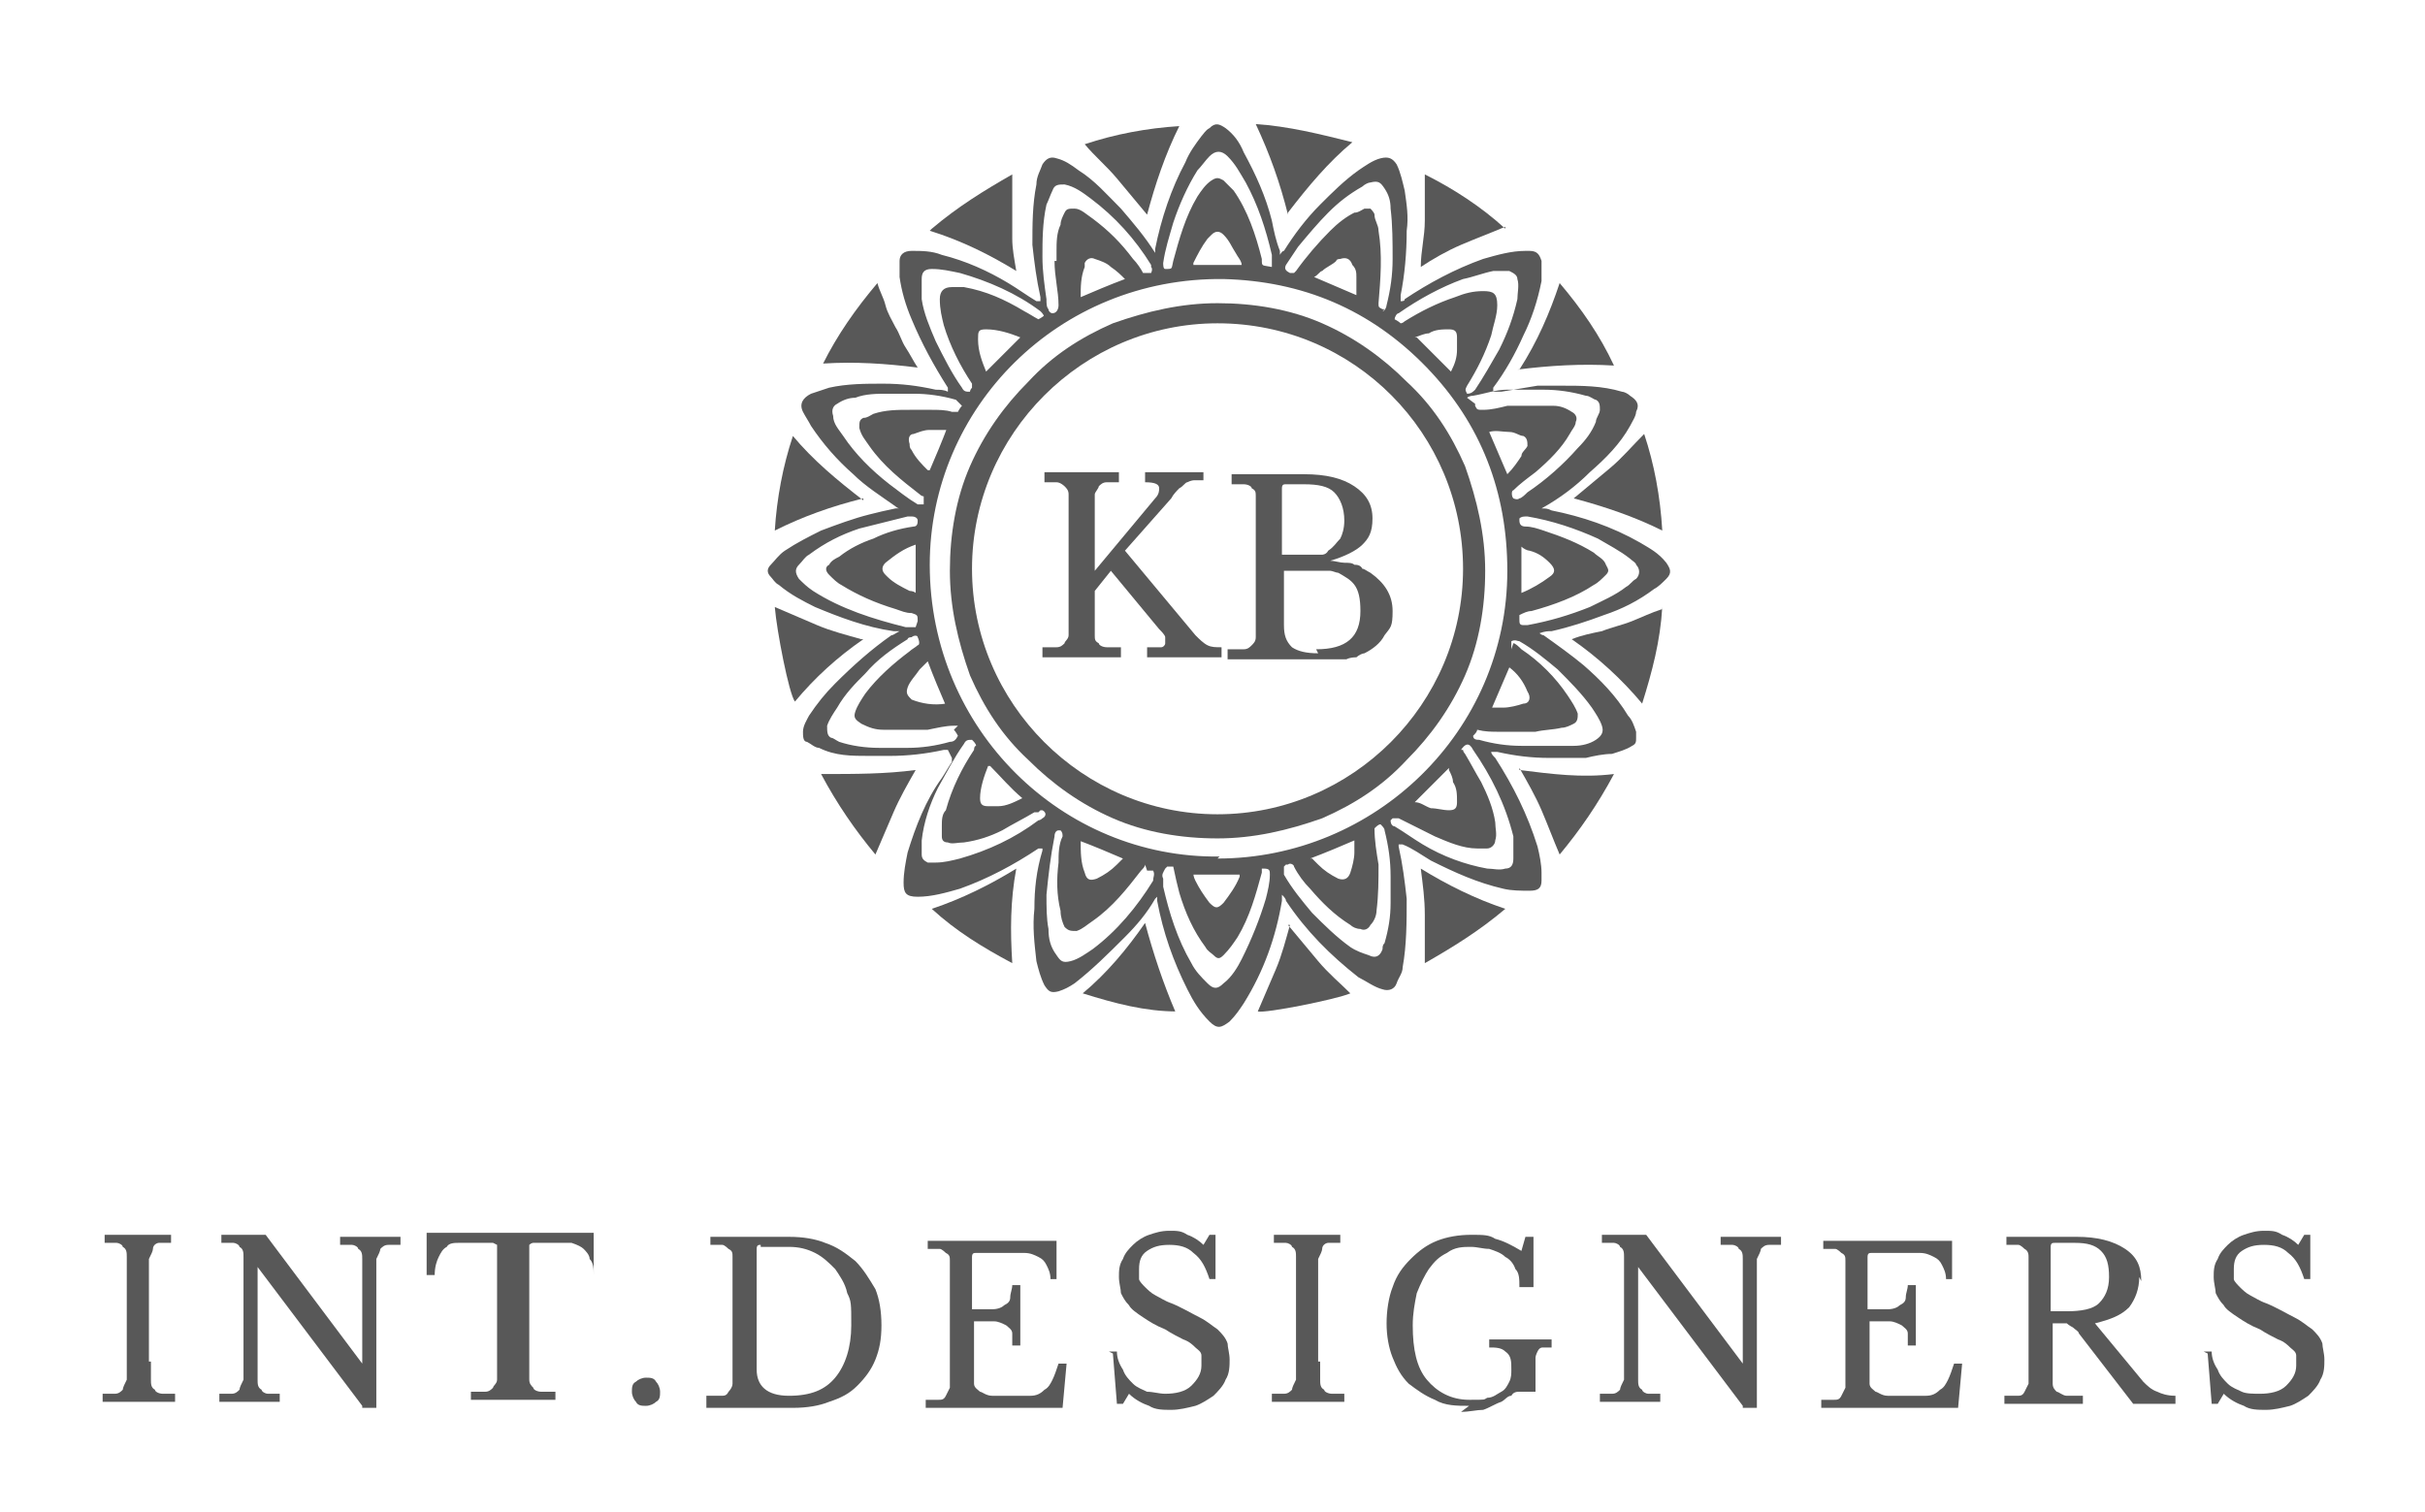 <?xml version="1.0" encoding="UTF-8"?>
<svg id="Warstwa_1" xmlns="http://www.w3.org/2000/svg" width="42.5mm" height="26.5mm" version="1.1" viewBox="0 0 120.5 75">
  <!-- Generator: Adobe Illustrator 29.7.1, SVG Export Plug-In . SVG Version: 2.1.1 Build 8)  -->
  <defs>
    <style>
      .st0 {
        fill: #585858;
      }
    </style>
  </defs>
  <path class="st0" d="M7.5,67.6c0,.4,0,.7,0,.9,0,.2,0,.4.2.5,0,.1.2.2.4.2.2,0,.4,0,.6,0v.4h-3.6v-.4c.3,0,.5,0,.6,0,.2,0,.3-.1.4-.2,0-.1.1-.3.2-.5,0-.2,0-.5,0-.8v-4.5c0-.3,0-.6,0-.8,0-.2,0-.4-.2-.5,0-.1-.2-.2-.3-.2-.1,0-.3,0-.6,0v-.4h3.3v.4c-.2,0-.4,0-.6,0-.1,0-.3.1-.3.3,0,.1-.1.3-.2.5,0,.2,0,.5,0,.8v4.3Z"/>
  <path class="st0" d="M18,69.8l-5.2-6.9h0v4.7c0,.4,0,.7,0,.9,0,.2,0,.4.2.5,0,.1.2.2.3.2.1,0,.3,0,.6,0v.4h-3v-.4c.3,0,.5,0,.6,0,.2,0,.3-.1.4-.2,0-.1.1-.3.2-.5,0-.2,0-.5,0-.8v-4.5c0-.3,0-.6,0-.8,0-.2,0-.4-.2-.5,0-.1-.2-.2-.3-.2-.1,0-.3,0-.6,0v-.4h2.2l4.8,6.4h0v-4.3c0-.4,0-.6,0-.9,0-.2,0-.4-.2-.5,0-.1-.2-.2-.3-.2-.1,0-.3,0-.6,0v-.4h3v.4c-.3,0-.5,0-.6,0-.2,0-.3.1-.4.2,0,.1-.1.3-.2.5,0,.2,0,.5,0,.8v6.6h-.7Z"/>
  <path class="st0" d="M30,63.3h-.5c0-.3,0-.6-.2-.8,0-.2-.2-.4-.3-.5-.1-.1-.3-.2-.6-.3-.2,0-.5,0-.8,0s-.5,0-.7,0c-.2,0-.3,0-.4,0,0,0-.1,0-.2.1,0,0,0,0,0,.2v5.9c0,.2,0,.4,0,.6,0,.2.1.3.2.4,0,.1.2.2.4.2.2,0,.4,0,.7,0v.4h-4.2v-.4c.3,0,.6,0,.7,0,.2,0,.3-.1.4-.2,0-.1.2-.2.2-.4,0-.2,0-.4,0-.6v-5.9c0,0,0-.1,0-.2,0,0,0,0-.2-.1,0,0-.2,0-.3,0-.1,0-.3,0-.6,0s-.6,0-.8,0c-.2,0-.5,0-.6.2-.2.1-.3.3-.4.5-.1.2-.2.5-.2.9h-.4v-2.1h8.3v2.1Z"/>
  <path class="st0" d="M31.4,69.1c0-.2,0-.4.2-.5.1-.1.3-.2.5-.2s.4,0,.5.2c.1.1.2.3.2.5s0,.4-.2.5c-.1.1-.3.2-.5.2s-.4,0-.5-.2c-.1-.1-.2-.3-.2-.5"/>
  <path class="st0" d="M37.8,61.8c-.1,0-.2,0-.2.2v6c0,.8.5,1.3,1.6,1.3s1.8-.3,2.3-.9c.5-.6.8-1.5.8-2.6s0-1.2-.2-1.6c-.1-.5-.4-.9-.6-1.2-.3-.3-.6-.6-1-.8-.4-.2-.8-.3-1.3-.3h-1.4ZM35.1,69.7v-.4c.3,0,.5,0,.7,0,.2,0,.3,0,.4-.2,0,0,.2-.2.2-.4,0-.2,0-.4,0-.6v-5.1c0-.3,0-.5,0-.6,0-.2,0-.3-.2-.4,0,0-.2-.2-.3-.2-.1,0-.3,0-.6,0v-.4h3.9c.7,0,1.3.1,1.8.3.6.2,1,.5,1.5.9.4.4.7.9,1,1.4.2.5.3,1.1.3,1.8s-.1,1.2-.3,1.7-.5.9-.9,1.3c-.4.4-.8.6-1.4.8-.5.2-1.1.3-1.8.3h-4.3Z"/>
  <path class="st0" d="M48.3,65c.4,0,.7,0,1,0,.3,0,.5-.1.6-.2.2-.1.3-.2.3-.4,0-.2.1-.4.1-.6h.4v3h-.4c0-.2,0-.4,0-.6,0-.2-.2-.3-.3-.4-.2-.1-.4-.2-.6-.2-.3,0-.6,0-1,0v2.5c0,.2,0,.4,0,.6,0,.2.2.3.3.4.1,0,.3.2.6.2.2,0,.5,0,.9,0s.7,0,1,0c.3,0,.5-.1.7-.3.2-.1.3-.3.4-.5.1-.2.2-.5.3-.8h.4l-.2,2.2h-6.8v-.4c.3,0,.5,0,.6,0,.2,0,.3,0,.4-.2,0,0,.1-.2.2-.4,0-.2,0-.4,0-.6v-5.1c0-.3,0-.5,0-.6,0-.2,0-.3-.2-.4,0,0-.2-.2-.3-.2-.1,0-.3,0-.6,0v-.4h6.4v1.9c0,0-.3,0-.3,0,0-.3-.1-.5-.2-.7s-.2-.3-.4-.4c-.2-.1-.4-.2-.7-.2-.3,0-.6,0-1,0h-1.4c-.1,0-.2,0-.2.2v3.2Z"/>
  <path class="st0" d="M55.1,67.1h.4c0,.3.1.6.3.9.1.3.3.5.5.7.2.2.5.3.7.4.3,0,.6.1.9.1.5,0,1-.1,1.3-.4.3-.3.5-.6.5-1s0-.4,0-.5c0-.2-.2-.3-.3-.4-.1-.1-.3-.3-.6-.4-.2-.1-.6-.3-.9-.5-.5-.2-.8-.4-1.1-.6-.3-.2-.6-.4-.7-.6-.2-.2-.3-.4-.4-.6,0-.2-.1-.5-.1-.8s0-.6.2-.9c.1-.3.3-.5.5-.7.2-.2.5-.4.8-.5.3-.1.6-.2,1-.2s.6,0,.9.2c.3.1.6.3.8.5l.3-.5h.3v2.2c.1,0-.3,0-.3,0-.2-.6-.4-1-.8-1.3-.3-.3-.7-.4-1.2-.4s-.8.1-1.1.3c-.3.2-.4.5-.4.9s0,.3,0,.5c0,.1.2.3.3.4.1.1.3.3.5.4.2.1.5.3.8.4.5.2,1,.5,1.4.7.4.2.6.4.9.6.2.2.4.4.5.7,0,.2.1.5.1.8s0,.7-.2,1c-.1.3-.4.6-.6.8-.3.2-.6.4-.9.5-.4.1-.8.2-1.2.2s-.8,0-1.1-.2c-.3-.1-.7-.3-1-.6l-.3.5h-.3l-.2-2.5Z"/>
  <path class="st0" d="M65.6,67.6c0,.4,0,.7,0,.9,0,.2,0,.4.2.5,0,.1.2.2.4.2.2,0,.4,0,.6,0v.4h-3.6v-.4c.3,0,.5,0,.6,0,.2,0,.3-.1.4-.2,0-.1.1-.3.2-.5,0-.2,0-.5,0-.8v-4.5c0-.3,0-.6,0-.8,0-.2,0-.4-.2-.5,0-.1-.2-.2-.3-.2-.1,0-.3,0-.6,0v-.4h3.3v.4c-.2,0-.4,0-.6,0-.1,0-.3.1-.3.3,0,.1-.1.3-.2.5,0,.2,0,.5,0,.8v4.3Z"/>
  <path class="st0" d="M73,69.8c-.6,0-1.2,0-1.7-.3-.5-.2-.9-.5-1.3-.8-.4-.4-.6-.8-.8-1.3-.2-.5-.3-1.1-.3-1.7s.1-1.3.3-1.8c.2-.6.5-1,.9-1.4.4-.4.8-.7,1.3-.9.5-.2,1.1-.3,1.7-.3s.9,0,1.2.2c.4.1.8.3,1.3.6l.2-.7h.4v2.5h-.7c0-.4,0-.7-.2-.9-.1-.3-.3-.5-.5-.6-.2-.2-.5-.3-.8-.4-.3,0-.6-.1-.9-.1-.4,0-.8,0-1.2.3-.4.2-.6.4-.9.8-.2.3-.4.7-.6,1.2-.1.5-.2,1-.2,1.6,0,1.2.2,2.1.7,2.7s1.2,1,2.1,1,.7,0,.9-.1c.3,0,.5-.2.7-.3.2-.1.3-.3.4-.5.1-.2.1-.4.1-.6,0-.4,0-.7-.3-.9-.2-.2-.5-.2-.8-.2v-.4h3.1v.4c-.2,0-.3,0-.4,0-.1,0-.2,0-.3.2,0,0-.1.2-.1.3,0,.1,0,.3,0,.5v1.2c-.1,0-.3,0-.4,0s-.2,0-.4,0c-.1,0-.3,0-.4.2-.2,0-.3.2-.5.3-.3.1-.6.3-.9.4-.3,0-.7.1-1.1.1"/>
  <path class="st0" d="M86.6,69.8l-5.2-6.9h0v4.7c0,.4,0,.7,0,.9,0,.2,0,.4.2.5,0,.1.2.2.3.2.1,0,.3,0,.6,0v.4h-3v-.4c.3,0,.5,0,.6,0,.2,0,.3-.1.4-.2,0-.1.1-.3.2-.5,0-.2,0-.5,0-.8v-4.5c0-.3,0-.6,0-.8,0-.2,0-.4-.2-.5,0-.1-.2-.2-.3-.2-.1,0-.3,0-.6,0v-.4h2.2l4.8,6.4h0v-4.3c0-.4,0-.6,0-.9,0-.2,0-.4-.2-.5,0-.1-.2-.2-.3-.2-.1,0-.3,0-.6,0v-.4h3v.4c-.3,0-.5,0-.6,0-.2,0-.3.1-.4.2,0,.1-.1.3-.2.5,0,.2,0,.5,0,.8v6.6h-.7Z"/>
  <path class="st0" d="M92.8,65c.4,0,.7,0,1,0,.3,0,.5-.1.6-.2.2-.1.3-.2.3-.4,0-.2.1-.4.1-.6h.4v3h-.4c0-.2,0-.4,0-.6,0-.2-.2-.3-.3-.4-.2-.1-.4-.2-.6-.2-.3,0-.6,0-1,0v2.5c0,.2,0,.4,0,.6,0,.2.2.3.3.4.1,0,.3.2.6.2.2,0,.5,0,.9,0s.7,0,1,0c.3,0,.5-.1.7-.3.2-.1.3-.3.4-.5.1-.2.2-.5.3-.8h.4l-.2,2.2h-6.8v-.4c.3,0,.5,0,.6,0,.2,0,.3,0,.4-.2,0,0,.1-.2.2-.4,0-.2,0-.4,0-.6v-5.1c0-.3,0-.5,0-.6,0-.2,0-.3-.2-.4,0,0-.2-.2-.3-.2-.1,0-.3,0-.6,0v-.4h6.4v1.9c0,0-.3,0-.3,0,0-.3-.1-.5-.2-.7s-.2-.3-.4-.4c-.2-.1-.4-.2-.7-.2-.3,0-.6,0-1,0h-1.4c-.1,0-.2,0-.2.2v3.2Z"/>
  <path class="st0" d="M101.9,65.1h.8c.7,0,1.3-.1,1.6-.4s.5-.7.5-1.3-.1-1-.4-1.3c-.3-.3-.7-.4-1.3-.4h-1c-.1,0-.2,0-.2.2v3.2ZM106.3,63.4c0,.6-.2,1.1-.5,1.5-.4.4-.9.6-1.7.8l2.4,2.9c.2.2.4.4.7.5.2.1.5.2.9.2v.4h-2.1l-2.7-3.5c0-.1-.2-.2-.3-.3,0,0-.2-.1-.3-.2,0,0-.2,0-.3,0-.1,0-.3,0-.4,0v2.3c0,.3,0,.5,0,.7,0,.2.1.3.2.4.1,0,.3.2.5.2.2,0,.5,0,.8,0v.4h-3.9v-.4c.3,0,.5,0,.6,0,.2,0,.3,0,.4-.2,0,0,.1-.2.2-.4,0-.2,0-.4,0-.6v-5.1c0-.3,0-.5,0-.6s0-.3-.2-.4c0,0-.2-.2-.3-.2-.1,0-.3,0-.6,0v-.4h3.5c1,0,1.8.2,2.4.6.6.4.8.9.8,1.6"/>
  <path class="st0" d="M109.5,67.1h.4c0,.3.1.6.3.9.1.3.3.5.5.7.2.2.5.3.7.4s.6.1.9.1c.5,0,1-.1,1.3-.4.3-.3.5-.6.5-1s0-.4,0-.5c0-.2-.2-.3-.3-.4-.1-.1-.3-.3-.6-.4-.2-.1-.6-.3-.9-.5-.5-.2-.8-.4-1.1-.6-.3-.2-.6-.4-.7-.6-.2-.2-.3-.4-.4-.6,0-.2-.1-.5-.1-.8s0-.6.2-.9c.1-.3.3-.5.5-.7.2-.2.5-.4.8-.5.3-.1.6-.2,1-.2s.6,0,.9.2c.3.1.6.3.8.5l.3-.5h.3v2.2c.1,0-.3,0-.3,0-.2-.6-.4-1-.8-1.3-.3-.3-.7-.4-1.2-.4s-.8.1-1.1.3c-.3.2-.4.5-.4.9s0,.3,0,.5c0,.1.2.3.3.4.1.1.3.3.5.4.2.1.5.3.8.4.5.2,1,.5,1.4.7.4.2.6.4.9.6.2.2.4.4.5.7,0,.2.1.5.1.8s0,.7-.2,1c-.1.3-.4.6-.6.8-.3.2-.6.4-.9.5-.4.1-.8.2-1.2.2s-.8,0-1.1-.2c-.3-.1-.7-.3-1-.6l-.3.5h-.3l-.2-2.5Z"/>
  <path class="st0" d="M74,35.1c.2,0,.5,0,.7,0,.3,0,.7-.1,1-.2.3,0,.4-.3.2-.6-.2-.5-.5-.9-.9-1.2,0,0,0,0,0,0-.3.7-.6,1.4-.9,2.1M74.9,23.5c.3-.3.5-.6.7-.9,0-.2.2-.3.3-.5,0-.2,0-.4-.2-.5-.2,0-.4-.2-.7-.2-.3,0-.7-.1-1,0,.3.7.6,1.4.9,2.1M75.6,29.4c.5-.2,1-.5,1.4-.8.3-.2.3-.4,0-.7-.3-.3-.6-.5-1-.6-.1,0-.3-.1-.4-.2v2.3ZM67.4,14.7c0,0,0-.1,0-.2,0-.3,0-.5,0-.8,0-.2,0-.4-.2-.6-.1-.3-.3-.4-.6-.3,0,0-.2,0-.2.1-.2.2-.5.3-.7.5-.1,0-.2.2-.4.3.7.3,1.4.6,2.1.9M72,38.1c-.6.6-1.1,1.1-1.7,1.7.3,0,.5.2.8.3.3,0,.6.1.9.1.3,0,.4-.1.4-.4,0-.4,0-.7-.2-1,0-.2-.1-.4-.2-.6M70.4,16.7c.6.6,1.1,1.1,1.7,1.7.2-.4.3-.7.3-1.1,0-.2,0-.4,0-.6,0-.3-.1-.4-.4-.4-.3,0-.7,0-1,.2-.2,0-.4.1-.7.2M61.7,13.1c0-.2-.2-.4-.3-.6-.2-.3-.3-.6-.6-.9-.2-.2-.4-.2-.6,0,0,0-.1.1-.2.2-.3.4-.5.8-.7,1.2,0,0,0,0,0,.1h2.3ZM55.9,13.8c-.2-.2-.4-.4-.7-.6-.2-.2-.5-.3-.8-.4-.2-.1-.4,0-.5.2,0,0,0,.1,0,.2-.2.5-.2,1-.2,1.5.7-.3,1.4-.6,2.2-.9M65.2,42.6c.1.1.2.2.3.3.3.3.6.5,1,.7.3.1.5,0,.6-.3.1-.3.2-.7.2-1,0-.2,0-.4,0-.6-.7.3-1.4.6-2.2.9M47,35c-.3-.7-.6-1.4-.9-2.2-.1.1-.3.3-.4.4-.2.3-.5.6-.6.9-.1.3,0,.4.2.6.5.2,1.1.3,1.7.2M53.7,41.7c0,.6,0,1.1.2,1.6.1.4.3.4.6.3.4-.2.7-.4,1-.7,0,0,.2-.2.3-.3-.7-.3-1.4-.6-2.2-.9M49.1,38s0,0,0,0c-.2.5-.4,1.1-.4,1.6,0,.3.1.4.4.4.2,0,.3,0,.5,0,.4,0,.8-.2,1.2-.4-.6-.5-1.1-1.1-1.6-1.6M49,18.4c.6-.6,1.1-1.1,1.7-1.7-.5-.2-1.1-.4-1.7-.4-.4,0-.4.1-.4.5,0,.6.2,1.1.4,1.6M47.1,21.3c-.3,0-.6,0-.9,0-.3,0-.5.1-.8.2-.2,0-.3.2-.2.5,0,.1,0,.2.1.3.2.4.5.7.8,1,0,0,0,0,.1,0,.3-.7.6-1.4.9-2.2M59.3,43.3c0,.1,0,.2.1.4.2.4.4.7.7,1.1.3.3.4.3.7,0,.3-.4.6-.8.8-1.3,0,0,0,0,0-.1h-2.3ZM45.5,27s0,0,0,0c-.6.2-1,.5-1.5.9-.2.2-.2.4,0,.6,0,0,0,0,.1.1.3.3.7.5,1.1.7,0,0,.2,0,.3.1v-2.3ZM63.2,13.3c0-.1,0-.2,0-.3,0-.1,0-.3,0-.4-.3-1.3-.7-2.5-1.3-3.6-.3-.5-.5-.9-.9-1.3-.3-.3-.6-.3-.9,0-.2.2-.4.5-.6.7-.5.8-.9,1.7-1.2,2.6-.2.7-.4,1.3-.5,2,0,.1,0,.3.1.3.4,0,.3,0,.4-.4.3-1.1.6-2.2,1.2-3.2.2-.3.4-.6.7-.8.3-.2.4-.1.6,0,.2.2.3.3.5.5.7,1,1.1,2.2,1.4,3.4,0,.4,0,.3.5.4M75.2,31.9c.1,0,.3.2.4.3.9.6,1.7,1.4,2.3,2.3.2.3.4.6.5.9,0,.2,0,.4-.2.5-.2.1-.4.2-.6.2-.4.1-.9.1-1.3.2-.6,0-1.2,0-1.8,0-.4,0-.7,0-1.1-.1,0,.1-.1.2-.2.3,0,.2.2.2.3.2.7.2,1.4.3,2.1.3.9,0,1.8,0,2.6,0,.4,0,.8-.1,1.1-.3.3-.2.4-.4.3-.7-.1-.3-.3-.6-.5-.9-.5-.7-1.1-1.3-1.7-1.9-.6-.5-1.2-1-1.9-1.4-.1,0-.2-.1-.4,0,0,.1,0,.2,0,.4M73.3,20c0,0,0,.1,0,.1.1.2.1.2.4.2.4,0,.8-.1,1.2-.2.8,0,1.6,0,2.3,0,.3,0,.6.1.9.3.2.1.3.3.2.5,0,.2-.2.4-.3.6-.4.7-1,1.3-1.7,1.9-.4.3-.8.6-1.1.9-.1,0-.1.3,0,.4,0,0,.2.1.3,0,.1,0,.3-.2.4-.3.9-.6,1.8-1.4,2.5-2.2.4-.4.7-.8.9-1.3,0-.2.2-.4.2-.6,0-.2,0-.4-.2-.5-.1,0-.3-.2-.5-.2-.7-.2-1.4-.3-2.1-.3-.6,0-1.2,0-1.8,0-.6,0-1.1.2-1.7.3,0,0-.2,0-.3.1M75.5,30.5c0,0,0,.1,0,.2,0,.2,0,.3.2.3,0,0,.1,0,.2,0,1.1-.2,2.1-.5,3.1-.9.6-.3,1.3-.6,1.8-1,.2-.1.3-.3.5-.4.2-.2.2-.5,0-.7,0-.1-.2-.2-.3-.3-.5-.4-1.1-.7-1.6-1-1.1-.5-2.3-.9-3.5-1.1-.2,0-.3,0-.4.1,0,0,0,0,0,.1,0,.2.1.3.3.3.3,0,.6.1.9.2.9.3,1.7.6,2.5,1.1.2.2.5.3.6.6.1.2.2.3,0,.5-.2.2-.4.4-.6.5-.9.6-2,1-3.1,1.3-.2,0-.4.1-.6.2M57.9,43.1c-.1.2-.2.3-.1.5,0,.1,0,.3,0,.4.3,1.3.7,2.6,1.4,3.8.2.4.5.7.8,1,.3.3.5.3.8,0,.4-.3.7-.8.9-1.2.5-1,.9-2,1.2-3,.1-.4.2-.8.2-1.2,0-.2,0-.3-.3-.3,0,0,0,0-.1,0,0,0,0,0,0,0,0,0,0,.1,0,.2-.3,1.1-.6,2.2-1.2,3.2-.2.3-.4.6-.7.9-.2.2-.3.2-.5,0-.1-.1-.3-.2-.4-.4-.6-.8-1-1.7-1.3-2.7-.1-.4-.2-.8-.3-1.3,0,0-.2,0-.3,0M72.7,37.2c0,0,0,.1.1.2.3.5.5.9.8,1.4.3.6.6,1.3.7,2,0,.3.1.6,0,.9,0,.2-.2.4-.4.4-.2,0-.3,0-.5,0-.7,0-1.4-.3-2.1-.6-.6-.3-1.2-.6-1.8-.9-.1,0-.2,0-.3,0,0,0,0,0-.1.1,0,.2.1.3.2.3.5.3.9.6,1.4.9,1,.6,2.1,1,3.2,1.2.3,0,.6.1.9,0,.3,0,.4-.2.4-.5,0-.4,0-.7,0-1.1-.4-1.6-1.1-3-2-4.3-.2-.4-.4-.3-.6,0M72.9,19.5c.2,0,.3-.1.4-.2.4-.6.8-1.3,1.2-2,.4-.8.7-1.6.9-2.5,0-.3.1-.7,0-1,0-.2-.2-.3-.4-.4-.3,0-.5,0-.8,0-.5.1-1,.3-1.5.4-1.1.4-2.2,1-3.2,1.7-.1,0-.2.2-.2.3,0,0,.2.1.3.2,0,0,.1,0,.2-.1.8-.5,1.6-.9,2.5-1.2.5-.2.9-.3,1.4-.3.5,0,.7.1.7.7,0,.5-.2,1-.3,1.5-.3.9-.7,1.7-1.2,2.5-.1.2-.1.2,0,.4,0,0,0,0,0,.1M47.8,20.1c-.2-.2-.2-.2-.3-.3-.7-.2-1.4-.3-2.1-.3-.4,0-.9,0-1.3,0-.5,0-1.1,0-1.6.2-.3,0-.6.1-.9.3-.2.1-.3.3-.2.6,0,.4.3.7.5,1,.6.9,1.4,1.7,2.3,2.4.4.3.9.7,1.4,1,.1,0,.3,0,.3,0,0-.1,0-.3,0-.4,0,0-.1,0-.2-.1-.9-.7-1.8-1.4-2.5-2.4-.2-.3-.4-.5-.5-.9,0-.3,0-.4.2-.5.2,0,.3-.1.5-.2.6-.2,1.2-.2,1.8-.2.4,0,.8,0,1.1,0,.3,0,.7,0,1,.1.1,0,.2,0,.3,0,0,0,.1-.2.2-.3M51.6,40.3c0,0-.1,0-.2,0-.5.3-1.1.6-1.6.9-.6.3-1.2.5-1.9.6-.3,0-.6.1-.8,0-.2,0-.3-.1-.3-.3,0-.2,0-.3,0-.5,0-.3,0-.6.2-.8.3-1.1.8-2.1,1.4-3,0,0,0-.2.1-.2,0-.1-.1-.2-.2-.3-.2,0-.3,0-.4.2-.5.7-.9,1.5-1.3,2.2-.4.8-.7,1.7-.8,2.6,0,.2,0,.5,0,.7,0,.2.1.3.3.4.1,0,.3,0,.4,0,.4,0,.8-.1,1.2-.2,1.4-.4,2.7-1,3.9-1.9,0,0,.1,0,.2-.1.2-.1.2-.3,0-.4,0,0,0,0-.1,0M45.6,30.8c0-.3,0-.3-.3-.4-.3,0-.5-.1-.8-.2-1-.3-1.9-.7-2.7-1.2-.2-.1-.4-.3-.6-.5-.2-.2-.2-.4,0-.5.1-.2.3-.3.5-.4.5-.4,1.1-.7,1.7-.9.6-.3,1.3-.5,2-.6.2,0,.2-.2.2-.3,0-.1-.1-.2-.3-.2,0,0-.1,0-.2,0-.8.2-1.6.4-2.4.6-.9.3-1.7.7-2.5,1.3-.2.1-.3.3-.5.5-.2.2-.2.4,0,.7.2.2.4.4.7.6,1.4.9,3,1.4,4.6,1.8.2,0,.3,0,.5,0M68.7,15.4c.1,0,.2-.2.2-.3.2-.8.3-1.5.3-2.3,0-.8,0-1.7-.1-2.5,0-.4-.1-.7-.3-1-.2-.3-.3-.4-.7-.3-.1,0-.3.1-.4.2-.7.4-1.2.8-1.7,1.3-.5.5-1,1.1-1.5,1.7-.2.3-.4.6-.6.9-.1.2,0,.3.2.4,0,0,.1,0,.2,0,0,0,0,0,.1-.1.5-.7,1.1-1.4,1.7-2,.4-.4.8-.7,1.2-.9.2,0,.3-.1.5-.2.1,0,.2,0,.3,0,0,0,.2.2.2.3,0,.3.2.5.2.8.2,1.2.1,2.4,0,3.6,0,.2,0,.2.2.3,0,0,0,0,.1,0M51.9,15.8c0-.2-.1-.3-.2-.4-1.2-.9-2.6-1.5-4-1.9-.5-.1-.9-.2-1.4-.2-.4,0-.5.2-.5.5,0,.3,0,.6,0,1,.1.7.4,1.4.7,2.1.4.8.8,1.6,1.3,2.3.1.2.2.2.4.2,0,0,0-.1.1-.2,0,0,0,0,0,0,0,0,0-.1,0-.2-.6-.9-1.1-1.9-1.4-2.9-.1-.4-.2-.8-.2-1.3,0-.4.2-.6.6-.6.2,0,.4,0,.6,0,1.1.2,2,.6,3,1.2.2.1.5.3.7.4,0,0,.2-.1.3-.2M56.9,42.9c0,.1-.1.2-.2.3-.7.9-1.4,1.8-2.4,2.5-.3.2-.5.4-.8.5-.3,0-.4,0-.6-.2-.1-.2-.2-.5-.2-.8-.2-.8-.2-1.6-.1-2.4,0-.4,0-.9.2-1.3,0-.1,0-.2-.1-.3,0,0-.1,0-.1,0-.1,0-.2.1-.2.3-.2,1-.3,1.9-.4,2.9,0,.6,0,1.2.1,1.7,0,.5.1.9.4,1.3.2.3.3.4.7.3.4-.1.8-.4,1.1-.6,1.2-.9,2.2-2.1,3-3.4,0-.2.1-.3,0-.5,0,0-.2,0-.3,0M47.6,36c0,0-.1,0-.2,0-.4,0-.8.1-1.3.2-.7,0-1.5,0-2.2,0-.4,0-.7-.1-1.1-.3-.3-.2-.4-.3-.3-.6.1-.3.3-.6.5-.9.6-.8,1.4-1.5,2.2-2.1.1-.1.3-.2.4-.3.1,0,.1-.2,0-.4,0-.1-.2-.1-.3,0,0,0-.2,0-.2.1-.8.5-1.5,1-2.1,1.7-.5.5-1,1-1.4,1.7-.2.3-.4.6-.5.9,0,.3,0,.5.2.6.1,0,.2.1.4.2.6.2,1.3.3,2,.3.5,0,.9,0,1.4,0,.7,0,1.4-.1,2.1-.3.2,0,.3-.1.4-.3,0,0-.1-.2-.2-.3M52.5,12.9s0,0,0,0c0-.2,0-.3,0-.5,0-.4,0-.9.2-1.3,0-.2.1-.4.2-.6.1-.2.2-.2.5-.2.3,0,.6.3.9.5.8.6,1.4,1.2,2,2,.2.2.4.5.5.7,0,0,.3,0,.4,0,0,0,.1-.2,0-.3,0,0,0,0,0-.1-.8-1.3-1.8-2.4-3-3.3-.4-.3-.8-.6-1.3-.7-.3,0-.5,0-.6.3-.1.2-.2.5-.3.7-.2.9-.2,1.8-.2,2.6,0,.7.1,1.4.2,2.1,0,.2,0,.4.1.5,0,.1.1.2.2.2.2,0,.3-.2.3-.4,0-.7-.2-1.4-.2-2.2M63.8,43q0,.3,0,.4c.4.7.9,1.3,1.4,1.9.6.6,1.2,1.2,1.9,1.7.3.2.6.3.9.4.4.2.6,0,.7-.3,0-.1,0-.2.1-.3.2-.7.3-1.3.3-2,0-.4,0-.9,0-1.3,0-.8-.1-1.5-.3-2.3,0-.1-.1-.2-.2-.3-.1,0-.2.1-.3.2,0,.6.1,1.2.2,1.8,0,.8,0,1.5-.1,2.3,0,.2-.1.5-.3.7-.1.2-.3.3-.5.2-.2,0-.4-.1-.5-.2-.8-.5-1.4-1.1-2-1.8-.3-.3-.6-.7-.8-1.1,0-.1-.2-.2-.3-.1,0,0,0,0-.1,0M60.5,42.6c7.8,0,14.4-6.3,14.4-14.3,0-3.9-1.3-7.3-4-10.1-2.8-2.9-6.2-4.3-10.1-4.4-8.2-.1-14.6,6.4-14.6,14.2,0,8.2,6.6,14.6,14.4,14.5M47.1,37.2c0,0-.1,0-.2,0-.9.2-1.8.3-2.7.3-.3,0-.7,0-1,0-.9,0-1.7,0-2.5-.4-.2,0-.4-.2-.6-.3-.2,0-.2-.3-.2-.5,0-.3.2-.6.3-.8.4-.6.8-1.1,1.3-1.6.9-.9,1.8-1.7,2.8-2.4.1,0,.2-.1.4-.2-.1,0-.2,0-.3,0-1.4-.2-2.7-.7-3.9-1.2-.6-.3-1.2-.6-1.8-1.1-.2-.1-.3-.3-.4-.4-.2-.2-.2-.4,0-.6.2-.2.4-.5.7-.7.6-.4,1.2-.7,1.8-1,.8-.3,1.6-.6,2.4-.8.4-.1.8-.2,1.3-.3,0,0,0,0,.2,0,0,0-.1,0-.2-.1-.7-.5-1.5-1-2.1-1.6-.8-.7-1.5-1.5-2.1-2.4-.1-.2-.3-.5-.4-.7-.2-.4,0-.7.4-.9.3-.1.6-.2.9-.3.9-.2,1.8-.2,2.7-.2.9,0,1.7.1,2.6.3.2,0,.4,0,.6.1,0,0,0-.1,0-.2-.7-1.1-1.3-2.2-1.8-3.4-.3-.7-.5-1.4-.6-2.1,0-.3,0-.5,0-.8,0-.3.2-.5.6-.5.5,0,1,0,1.5.2,1.2.3,2.3.8,3.3,1.4.5.3.9.6,1.4.9,0,0,.1,0,.2,0,0,0,0-.1,0-.2-.2-.9-.3-1.7-.4-2.6,0-1,0-2,.2-3,0-.4.2-.7.3-1,.2-.3.4-.4.7-.3.4.1.7.3,1.1.6.8.5,1.4,1.2,2.1,1.9.6.7,1.2,1.4,1.7,2.2,0,0,0,0,0,.1,0-.1,0-.2,0-.3.3-1.5.8-3,1.5-4.3.2-.5.5-.9.8-1.3.1-.1.2-.3.4-.4.3-.3.5-.2.8,0,.4.3.7.7.9,1.2.6,1.1,1.1,2.2,1.4,3.4.1.5.2,1,.4,1.5,0,0,0,.1,0,.2,0,0,.1-.2.2-.2.5-.8,1.1-1.6,1.8-2.3.6-.6,1.2-1.2,1.9-1.7.3-.2.7-.5,1.1-.6.4-.1.6,0,.8.3.2.4.3.9.4,1.3.1.7.2,1.3.1,2,0,1.1-.1,2.2-.3,3.2,0,0,0,.2,0,.3.1,0,.2,0,.2-.1,1.2-.8,2.5-1.5,3.9-2,.7-.2,1.4-.4,2.1-.4,0,0,.1,0,.2,0,.4,0,.5.2.6.5,0,.3,0,.6,0,1-.2,1-.5,1.9-.9,2.7-.4.9-.9,1.8-1.5,2.6,0,0,0,0,0,.2.2,0,.3,0,.4,0,.6-.1,1.2-.2,1.8-.3.4,0,.8,0,1.2,0,1,0,2,0,3,.3.1,0,.3.1.4.2.3.2.5.4.3.8,0,.2-.2.5-.3.7-.5.9-1.2,1.6-2,2.3-.7.7-1.5,1.3-2.4,1.8,0,0,0,0,0,0,.2,0,.3,0,.5.1,1.5.3,3,.8,4.4,1.6.5.3.9.5,1.3,1,0,0,0,0,0,0,.2.3.3.5,0,.8-.2.2-.4.4-.6.5-.8.6-1.6,1-2.5,1.3-.8.3-1.7.6-2.6.8-.2,0-.3,0-.6.1,0,0,.1.1.2.1.7.5,1.4,1,2,1.5.8.7,1.6,1.5,2.2,2.5.2.2.3.5.4.8,0,0,0,.2,0,.3,0,.2,0,.3-.2.4-.3.2-.7.3-1,.4-.4,0-.9.1-1.3.2-.6,0-1.2,0-1.8,0-.9,0-1.7-.1-2.6-.3,0,0-.1,0-.2,0,0,0,0,0-.1,0,0,.1.1.2.2.3.9,1.4,1.6,2.8,2.1,4.4.1.4.2.9.2,1.3,0,.1,0,.3,0,.4,0,.4-.2.5-.6.5-.4,0-.9,0-1.3-.1-1.3-.3-2.4-.8-3.6-1.4-.5-.3-.9-.6-1.4-.8,0,0-.1,0-.2,0,0,0,0,.1,0,.1.2.9.3,1.7.4,2.6,0,1.1,0,2.3-.2,3.4,0,.3-.2.5-.3.8s-.4.4-.7.3c-.4-.1-.8-.4-1.2-.6-1.4-1.1-2.6-2.3-3.6-3.8,0-.1-.1-.2-.2-.3,0,.1,0,.2,0,.3-.3,1.8-.9,3.5-1.9,5.1-.2.3-.4.6-.7.9-.4.3-.6.4-1,0-.5-.5-.8-1-1.1-1.6-.7-1.4-1.2-2.8-1.5-4.4,0,0,0-.1,0-.2,0,0-.1.1-.1.1-.4.7-.9,1.3-1.5,1.9-.8.8-1.6,1.6-2.5,2.3-.3.2-.5.3-.8.4-.4.1-.5,0-.7-.3-.2-.4-.3-.8-.4-1.2-.1-.9-.2-1.7-.1-2.6,0-1,.1-1.9.4-2.9,0,0,0,0,0-.1,0,0-.1,0-.2,0-1.2.8-2.5,1.5-3.9,2-.7.2-1.4.4-2.1.4-.6,0-.7-.2-.7-.7,0-.5.1-1,.2-1.5.4-1.3.9-2.6,1.7-3.7.2-.3.3-.5.5-.8,0,0,0-.1,0-.2"/>
  <path class="st0" d="M82.6,30.1c-.1,1.7-.5,3.2-1,4.8-1-1.2-2.2-2.3-3.5-3.2.5-.2,1-.3,1.5-.4.5-.2,1-.3,1.5-.5.5-.2.9-.4,1.5-.6"/>
  <path class="st0" d="M75.5,18.3c.9-1.4,1.5-2.8,2-4.3,1.1,1.3,2,2.6,2.7,4.1-1.6-.1-3.2,0-4.8.2"/>
  <path class="st0" d="M75.5,38.2c1.6.2,3.1.4,4.7.2-.8,1.5-1.7,2.8-2.7,4-.3-.7-.6-1.5-.9-2.2-.3-.7-.7-1.4-1.1-2.1"/>
  <path class="st0" d="M64,10.6c-.4-1.6-.9-3-1.6-4.5,1.6.1,3.2.5,4.8.9-1.2,1-2.2,2.2-3.2,3.5"/>
  <path class="st0" d="M81.7,21.5c.5,1.5.8,3.1.9,4.8-1.4-.7-2.9-1.2-4.4-1.6.6-.5,1.2-1,1.8-1.5.6-.5,1.1-1.1,1.7-1.7"/>
  <path class="st0" d="M53.9,7.1c1.5-.5,3.1-.8,4.7-.9-.7,1.4-1.2,2.9-1.6,4.4-.5-.6-1-1.2-1.5-1.8-.5-.6-1.1-1.1-1.6-1.7"/>
  <path class="st0" d="M74.8,11.2c-.7.3-1.5.6-2.2.9-.7.3-1.4.7-2,1.1,0-.8.2-1.5.2-2.3,0-.8,0-1.5,0-2.3,1.4.7,2.8,1.6,4,2.7"/>
  <path class="st0" d="M74.8,45.1c-1.3,1.1-2.6,1.9-4,2.7,0-.8,0-1.6,0-2.4,0-.8-.1-1.5-.2-2.3,1.3.8,2.7,1.5,4.2,2"/>
  <path class="st0" d="M40.9,38.4c1.6,0,3.1,0,4.6-.2-.4.7-.8,1.4-1.1,2.1-.3.7-.6,1.4-.9,2.1-1-1.2-1.9-2.5-2.7-4"/>
  <path class="st0" d="M64,45.9c.5.6,1,1.2,1.5,1.8.5.6,1.1,1.1,1.6,1.6-.7.3-4.2,1-4.6.9.3-.7.6-1.4.9-2.1.3-.7.5-1.5.7-2.2"/>
  <path class="st0" d="M42.9,31.7c-1.3.9-2.4,1.9-3.4,3.1-.3-.4-.9-3.5-1-4.7.7.3,1.4.6,2.1.9.7.3,1.5.5,2.2.7"/>
  <path class="st0" d="M46.3,11.3c1.3-1.1,2.6-1.9,4-2.7,0,.6,0,1.1,0,1.6,0,.5,0,1,0,1.6,0,.5.1,1,.2,1.6-1.3-.8-2.7-1.5-4.3-2"/>
  <path class="st0" d="M46.3,45.1c1.5-.5,2.9-1.2,4.2-2-.3,1.6-.3,3.1-.2,4.7-1.5-.8-2.8-1.6-4-2.7"/>
  <path class="st0" d="M42.9,24.7c-1.6.4-3,.9-4.4,1.6.1-1.6.4-3.2.9-4.7,1,1.2,2.2,2.2,3.5,3.2"/>
  <path class="st0" d="M58.5,50.2c-1.6,0-3.1-.4-4.7-.9,1.2-1,2.2-2.2,3.1-3.5.4,1.5.9,3,1.5,4.4"/>
  <path class="st0" d="M40.9,18c.7-1.4,1.6-2.7,2.7-4,.1.4.3.7.4,1.1.1.4.3.7.5,1.1.2.3.3.7.5,1,.2.3.4.7.6,1-1.6-.2-3.1-.3-4.7-.2"/>
  <path class="st0" d="M60.5,15c-1.8,0-3.5.4-5.2,1-1.6.7-3,1.6-4.2,2.9-1.2,1.2-2.2,2.6-2.9,4.2-.7,1.6-1,3.4-1,5.2s.4,3.5,1,5.2c.7,1.6,1.6,3,2.9,4.2,1.2,1.2,2.6,2.2,4.2,2.9,1.6.7,3.4,1,5.2,1s3.5-.4,5.2-1c1.6-.7,3-1.6,4.2-2.9,1.2-1.2,2.2-2.6,2.9-4.2.7-1.6,1-3.4,1-5.2s-.4-3.5-1-5.2c-.7-1.6-1.6-3-2.9-4.2-1.2-1.2-2.6-2.2-4.2-2.9-1.6-.7-3.4-1-5.2-1M60.5,16c6.8,0,12.2,5.5,12.2,12.2s-5.5,12.2-12.2,12.2-12.2-5.5-12.2-12.2,5.5-12.2,12.2-12.2"/>
  <path class="st0" d="M54.4,30.8c0,.3,0,.6,0,.7,0,.2,0,.3.2.4,0,.1.2.2.4.2.2,0,.4,0,.7,0v.5h-3.9v-.5c.3,0,.5,0,.7,0,.2,0,.3-.1.4-.2,0-.1.2-.2.2-.4,0-.2,0-.4,0-.7v-5.6c0-.3,0-.5,0-.7,0-.2-.1-.3-.2-.4,0,0-.2-.2-.4-.2-.2,0-.4,0-.6,0v-.5h3.7v.5c-.2,0-.4,0-.6,0s-.3.1-.4.2c0,.1-.2.3-.2.4,0,.2,0,.4,0,.8v3l3-3.6c.2-.2.2-.4.2-.5,0-.2-.2-.3-.7-.3v-.5h2.9v.4c-.2,0-.3,0-.4,0-.1,0-.2,0-.4.1-.1,0-.2.2-.4.3-.1.1-.3.3-.4.5l-2.3,2.6,3.5,4.2c.2.2.4.4.6.5s.4.1.7.1v.5h-3.7v-.5c.3,0,.5,0,.7,0,.1,0,.2-.1.2-.2s0-.2,0-.3c0-.1-.2-.3-.3-.4l-2.4-2.9-.8,1v1.5Z"/>
  <path class="st0" d="M65.4,32.2c1.5,0,2.2-.6,2.2-1.9s-.4-1.5-1.1-1.9c-.1,0-.3-.1-.4-.1-.1,0-.3,0-.4,0-.2,0-.4,0-.6,0-.2,0-.5,0-.8,0h-.5v2.7c0,.5.1.8.4,1.1.3.2.7.3,1.3.3M64.4,27.5c.2,0,.5,0,.6,0,.2,0,.3,0,.4,0,.1,0,.2,0,.3,0,0,0,.2,0,.3-.2.3-.2.4-.4.6-.6.1-.2.2-.5.2-.9,0-.6-.2-1.1-.5-1.4-.3-.3-.8-.4-1.5-.4h-.9c-.1,0-.2,0-.2.2v3.3h.7ZM61,32.7v-.5c.3,0,.6,0,.8,0,.2,0,.3-.1.4-.2s.2-.2.2-.4c0-.2,0-.4,0-.7v-5.6c0-.3,0-.5,0-.7,0-.2,0-.3-.2-.4,0-.1-.2-.2-.4-.2-.2,0-.4,0-.6,0v-.5h3.6c1.1,0,1.9.2,2.5.6.6.4.9.9.9,1.6s-.2,1-.5,1.3c-.3.3-.9.6-1.6.8h0c.2,0,.5.1.7.1.2,0,.4,0,.5.1.1,0,.3,0,.4.2.1,0,.2.1.4.2.7.5,1.1,1.1,1.1,1.9s-.1.8-.4,1.2c-.2.4-.6.7-1,.9-.1,0-.3.1-.4.2-.1,0-.3,0-.5.1-.2,0-.4,0-.7,0s-.6,0-.9,0h-4.4Z"/>
</svg>